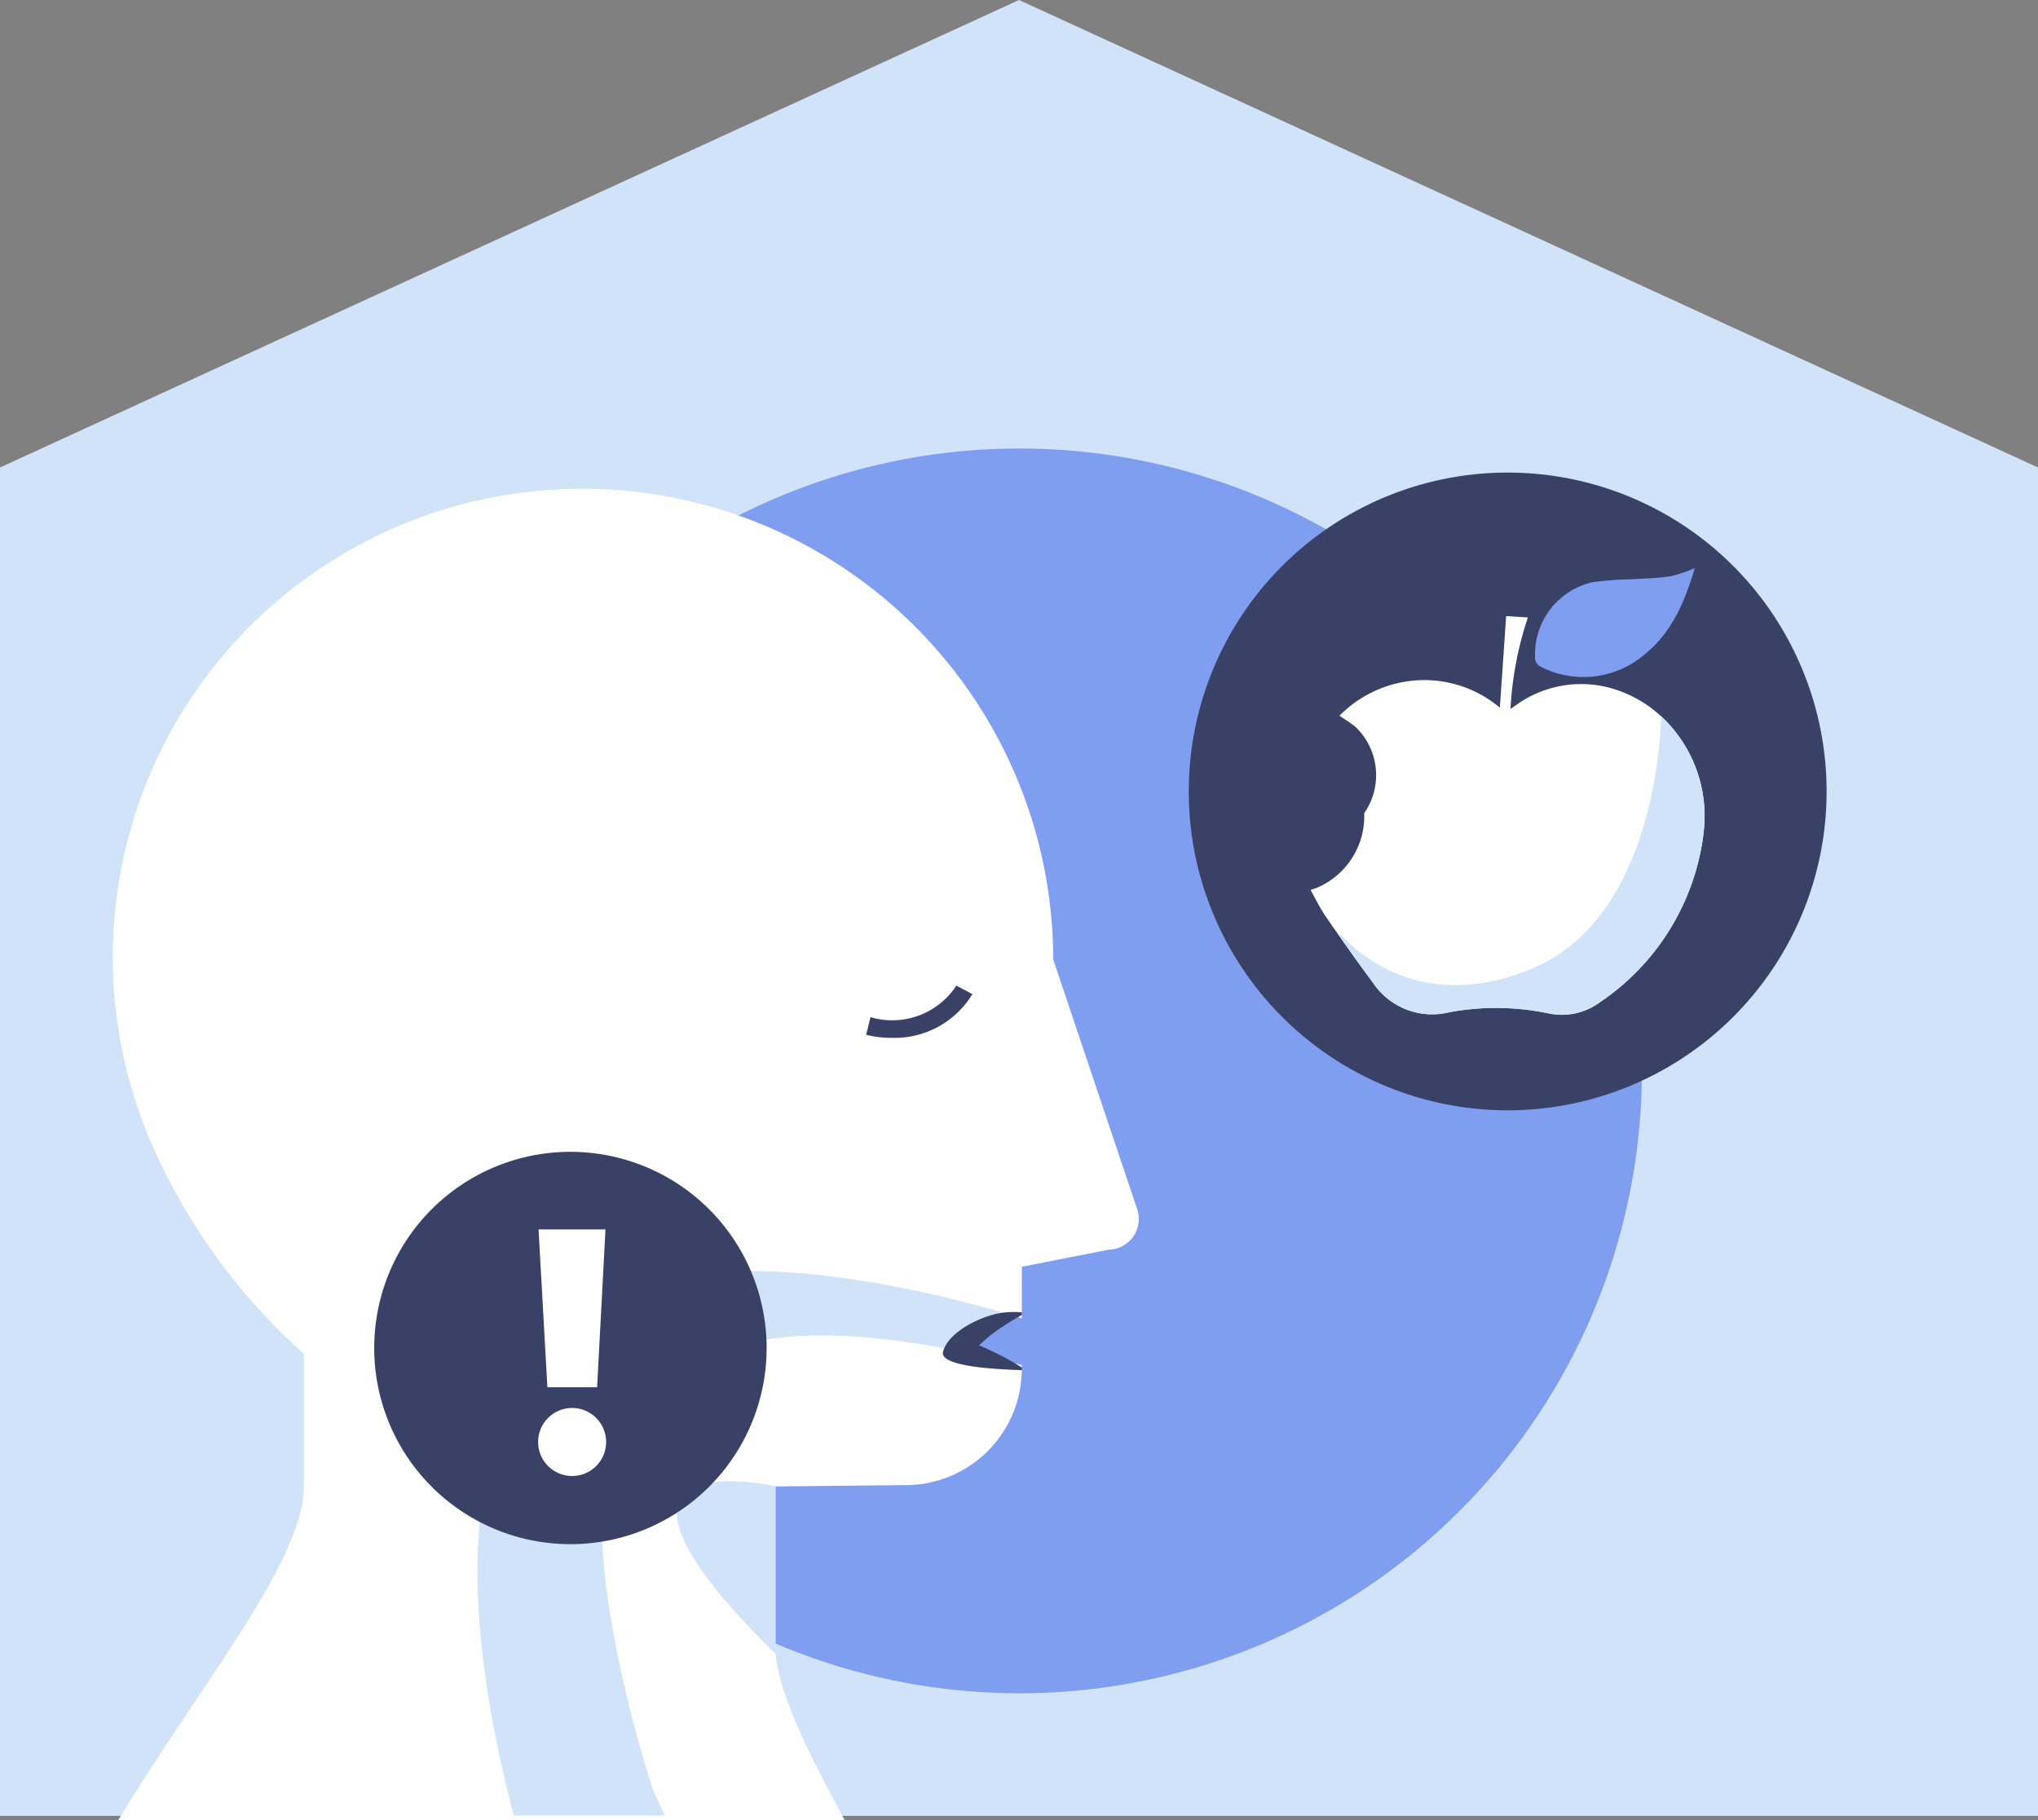 <?xml version="1.0" encoding="UTF-8"?> <svg xmlns="http://www.w3.org/2000/svg" xmlns:xlink="http://www.w3.org/1999/xlink" width="133.517" height="119.281" viewBox="0 0 133.517 119.281"><rect x="0" y="0" width="133.517" height="119.281" fill="#808080" stroke="none"/><defs><clipPath id="clip-path"><rect id="Rectangle_534" data-name="Rectangle 534" width="133.517" height="119.281" fill="none"></rect></clipPath></defs><g id="Group_1387" data-name="Group 1387" transform="translate(0 0)"><path id="Path_419" data-name="Path 419" d="M66.759,0,37.053,13.63,0,30.633v88.355H133.517V30.633Z" transform="translate(0)" fill="#d0e3f8"></path><g id="Group_1388" data-name="Group 1388" transform="translate(0 0)"><g id="Group_1387-2" data-name="Group 1387" clip-path="url(#clip-path)"><path id="Path_420" data-name="Path 420" d="M149.9,123.33a40.782,40.782,0,1,1-40.782,40.782A40.782,40.782,0,0,1,149.9,123.33" transform="translate(-83.117 -93.941)" fill="#809ef0"></path><path id="Path_421" data-name="Path 421" d="M96.038,184.258l-5.707,1.12v3.372c-.286-.088-.6-.181-.936-.281a5.433,5.433,0,0,0-4,2.273q2.159.4,4.6,1l.329.079v.255a7.611,7.611,0,0,1-7.611,7.611l-8.526.086v10.99a19.275,19.275,0,0,0,1.451,6.086c-.262.145-.522.288-.786.429H43.02l.276-6.515V191.088c-.229-.2-.453-.407-.679-.615a39.845,39.845,0,0,1-9.229-12.989A30.671,30.671,0,0,1,51,136.256a.294.294,0,0,1,.069-.031,30.86,30.86,0,0,1,41.316,29.02l5.5,16.359A2.011,2.011,0,0,1,96.038,184.258Z" transform="translate(-23.384 -102.373)" fill="#fff"></path><path id="Path_422" data-name="Path 422" d="M80.077,430.011H32.47C37.784,421.2,44.8,412.844,44.644,407.94l30.9,11.176c.3,2.907,2.35,6.83,4.532,10.895" transform="translate(-24.733 -310.73)" fill="#fff"></path><path id="Path_423" data-name="Path 423" d="M239.771,274.45a6.911,6.911,0,0,1-1.647-.2l.284-1.157a5.017,5.017,0,0,0,5.625-2.067l1.052.558a5.967,5.967,0,0,1-5.315,2.864" transform="translate(-181.38 -206.443)" fill="#394266"></path><path id="Path_424" data-name="Path 424" d="M192.562,407.646v10.99c-14.548-14.322,0-10.99,0-10.99" transform="translate(-141.751 -310.251)" fill="#d0e3f8"></path><path id="Path_425" data-name="Path 425" d="M392.11,299.883a.8.8,0,1,1-.407,1.053.8.8,0,0,1,.407-1.053Zm-.77-.377-1.98-4,1.4-.61,1.6,4.163Z" transform="translate(-296.577 -224.627)" fill="#809ef0"></path><path id="Path_426" data-name="Path 426" d="M166,352.315a5.433,5.433,0,0,0-4,2.273c-11.541-2.142-17.217-.2-21.051,4.864-3.358,4.432-.391,16.528,1.091,21.668.419,1.463.72,2.364.72,2.364l.76,1.7H133.66c-.119-.407-.234-.839-.343-1.287q-.35-1.408-.639-2.779c-2.964-13.959-1.57-24.9,7.163-29.725C146.961,347.463,160.179,350.616,166,352.315Z" transform="translate(-99.986 -266.219)" fill="#d0e3f8"></path><path id="Path_427" data-name="Path 427" d="M264.379,364.584c-.8-.036-5.266-.129-5.173-1.149.3-1.354,2.495-2.385,3.756-2.59a5.427,5.427,0,0,1,1.43-.045l-.012.167c-.424.236-.863.5-1.251.765a9.5,9.5,0,0,0-2.316,2.083,2.288,2.288,0,0,0,.048-.255v-.05a1.243,1.243,0,0,0-.141-.622,1.065,1.065,0,0,0-.346-.4c-.017-.007-.036-.024-.048-.014.019.01.019.019.05.033a19.08,19.08,0,0,1,4.015,1.906l-.007.167Z" transform="translate(-197.437 -274.802)" fill="#394266"></path><path id="Path_428" data-name="Path 428" d="M115.734,316.73a12.854,12.854,0,1,1-12.854,12.854,12.854,12.854,0,0,1,12.854-12.854" transform="translate(-78.364 -241.255)" fill="#394266"></path><path id="Path_429" data-name="Path 429" d="M347.714,129.95a20.894,20.894,0,1,1-20.894,20.894,20.894,20.894,0,0,1,20.894-20.894" transform="translate(-248.94 -98.984)" fill="#394266"></path><path id="Path_430" data-name="Path 430" d="M386.048,183.727a15.655,15.655,0,0,1-6.791,11,4.184,4.184,0,0,1-3.265.743,16.845,16.845,0,0,0-6.57-.1,4.666,4.666,0,0,1-5.047-1.964c-.705-.944-1.392-1.9-2.071-2.867q-.511-.726-1.015-1.458c-.367-.531-.646-1.127-.979-1.718.16-.052.243-.081.326-.107a5.088,5.088,0,0,0,3.188-4.923,4.37,4.37,0,0,0-.536-5.621c-.324-.279-.7-.5-1.084-.767a7.86,7.86,0,0,1,4.277-2.226,7.691,7.691,0,0,1,6.231,1.7c.138-2.021.274-3.991.412-6l1.425.088a22.5,22.5,0,0,0-1.141,6c.181-.126.276-.2.374-.262a7.275,7.275,0,0,1,6.687-.953,8.025,8.025,0,0,1,2.8,1.687,8.927,8.927,0,0,1,2.771,7.752Z" transform="translate(-274.45 -129.048)" fill="#fff"></path><path id="Path_431" data-name="Path 431" d="M432.476,156.212a9.607,9.607,0,0,1-1.592.534c-.863.129-1.742.145-2.614.2a20.89,20.89,0,0,0-2.481.188,4.842,4.842,0,0,0-3.77,5.092.655.655,0,0,0,.341.438,6.146,6.146,0,0,0,6.787-.767c1.818-1.432,2.664-3.482,3.329-5.693Z" transform="translate(-321.44 -118.986)" fill="#809ef0"></path><path id="Path_432" data-name="Path 432" d="M392.233,204.689a15.655,15.655,0,0,1-6.791,11,4.184,4.184,0,0,1-3.265.743,16.845,16.845,0,0,0-6.57-.1,4.666,4.666,0,0,1-5.047-1.964c-.705-.944-1.392-1.9-2.071-2.867l-.06-.315s4.556,5.781,12.765,2.207,8.264-16.457,8.264-16.457a8.927,8.927,0,0,1,2.771,7.752Z" transform="translate(-280.635 -150.01)" fill="#d0e3f8"></path><path id="Path_433" data-name="Path 433" d="M150.2,349.767a2.228,2.228,0,1,1,0,4.456,2.228,2.228,0,0,1,0-4.456m-1.62-1.358L148,338.066h4.385l-.548,10.342Z" transform="translate(-112.718 -257.507)" fill="#fff"></path></g></g></g></svg> 